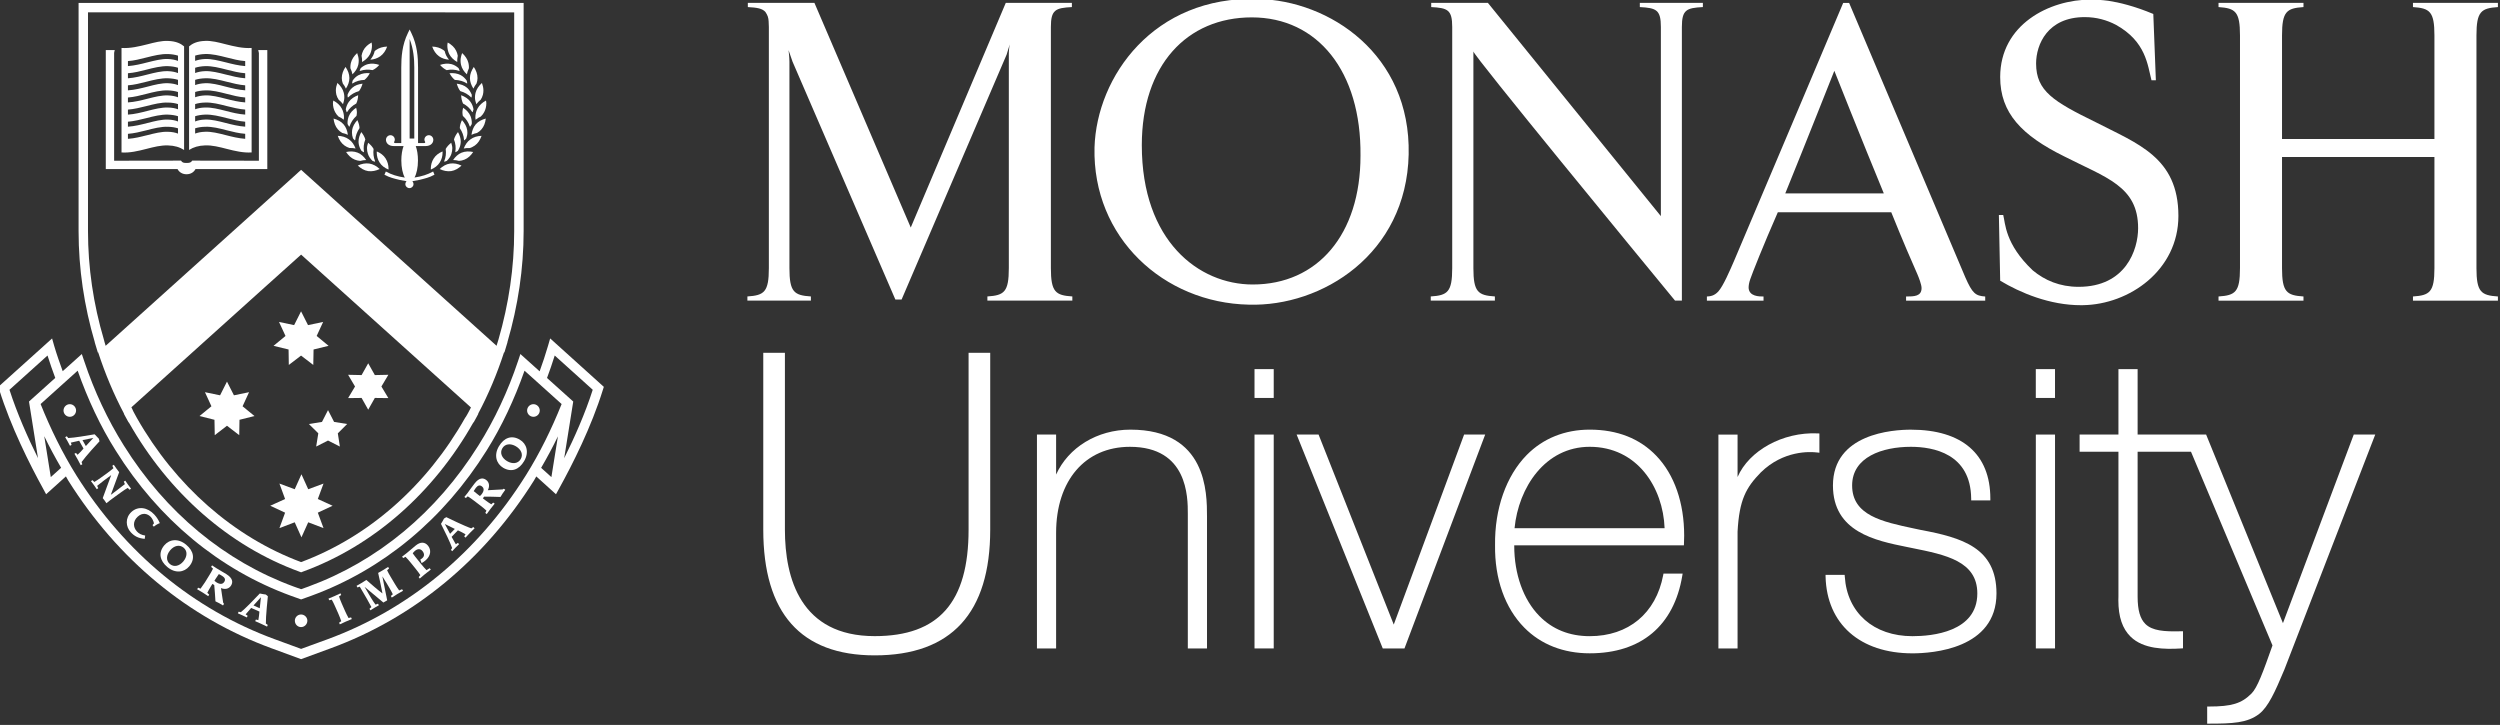 <?xml version="1.0" encoding="UTF-8" standalone="no"?>
<!-- Created with Inkscape (http://www.inkscape.org/) -->

<svg
   version="1.1"
   id="svg1"
   width="227.721"
   height="66.031"
   viewBox="0 0 227.721 66.031"
   sodipodi:docname="3.-CoreElements_Our-Logo.pdf"
   xmlns:inkscape="http://www.inkscape.org/namespaces/inkscape"
   xmlns:sodipodi="http://sodipodi.sourceforge.net/DTD/sodipodi-0.dtd"
   xmlns="http://www.w3.org/2000/svg"
   xmlns:svg="http://www.w3.org/2000/svg">
  <rect x="0" y="0" width="227.721" height="66.031" fill="#333333" stroke="none"/>
  <defs
     id="defs1">
    <clipPath
       clipPathUnits="userSpaceOnUse"
       id="clipPath668">
      <path
         d="m 632.976,173.764 h 97.696 v 28.445 h -97.696 z"
         transform="translate(-670.901,-188.259)"
         id="path668" />
    </clipPath>
    <clipPath
       clipPathUnits="userSpaceOnUse"
       id="clipPath670">
      <path
         d="m 632.976,173.764 h 97.696 v 28.445 h -97.696 z"
         transform="translate(-677.225,-185.257)"
         id="path670" />
    </clipPath>
    <clipPath
       clipPathUnits="userSpaceOnUse"
       id="clipPath672">
      <path
         d="m 632.976,173.764 h 97.696 v 28.445 h -97.696 z"
         transform="translate(-682.076,-185.065)"
         id="path672" />
    </clipPath>
    <clipPath
       clipPathUnits="userSpaceOnUse"
       id="clipPath674">
      <path
         d="m 632.976,173.764 h 97.696 v 28.445 h -97.696 z"
         transform="translate(-682.076,-187.623)"
         id="path674" />
    </clipPath>
    <clipPath
       clipPathUnits="userSpaceOnUse"
       id="clipPath676">
      <path
         d="m 632.976,173.764 h 97.696 v 28.445 h -97.696 z"
         transform="translate(-690.268,-185.065)"
         id="path676" />
    </clipPath>
    <clipPath
       clipPathUnits="userSpaceOnUse"
       id="clipPath678">
      <path
         d="m 632.976,173.764 h 97.696 v 28.445 h -97.696 z"
         transform="translate(-695.177,-184.587)"
         id="path678" />
    </clipPath>
    <clipPath
       clipPathUnits="userSpaceOnUse"
       id="clipPath680">
      <path
         d="m 632.976,173.764 h 97.696 v 28.445 h -97.696 z"
         transform="translate(-700.955,-183.406)"
         id="path680" />
    </clipPath>
    <clipPath
       clipPathUnits="userSpaceOnUse"
       id="clipPath682">
      <path
         d="m 632.976,173.764 h 97.696 v 28.445 h -97.696 z"
         transform="translate(-708.108,-181.339)"
         id="path682" />
    </clipPath>
    <clipPath
       clipPathUnits="userSpaceOnUse"
       id="clipPath684">
      <path
         d="m 632.976,173.764 h 97.696 v 28.445 h -97.696 z"
         transform="translate(-712.612,-185.065)"
         id="path684" />
    </clipPath>
    <clipPath
       clipPathUnits="userSpaceOnUse"
       id="clipPath686">
      <path
         d="m 632.976,173.764 h 97.696 v 28.445 h -97.696 z"
         transform="translate(-716.591,-185.065)"
         id="path686" />
    </clipPath>
    <clipPath
       clipPathUnits="userSpaceOnUse"
       id="clipPath688">
      <path
         d="m 632.976,173.764 h 97.696 v 28.445 h -97.696 z"
         transform="translate(-712.611,-187.623)"
         id="path688" />
    </clipPath>
    <clipPath
       clipPathUnits="userSpaceOnUse"
       id="clipPath690">
      <path
         d="m 632.976,173.764 h 97.696 v 28.445 h -97.696 z"
         transform="translate(-681.97,-201.369)"
         id="path690" />
    </clipPath>
    <clipPath
       clipPathUnits="userSpaceOnUse"
       id="clipPath692">
      <path
         d="m 632.976,173.764 h 97.696 v 28.445 h -97.696 z"
         transform="translate(-730.672,-201.772)"
         id="path692" />
    </clipPath>
    <clipPath
       clipPathUnits="userSpaceOnUse"
       id="clipPath694">
      <path
         d="m 632.976,173.764 h 97.696 v 28.445 h -97.696 z"
         transform="translate(-688.982,-201.937)"
         id="path694" />
    </clipPath>
    <clipPath
       clipPathUnits="userSpaceOnUse"
       id="clipPath696">
      <path
         d="m 632.976,173.764 h 97.696 v 28.445 h -97.696 z"
         transform="translate(-702.82,-194.49)"
         id="path696" />
    </clipPath>
    <clipPath
       clipPathUnits="userSpaceOnUse"
       id="clipPath698">
      <path
         d="m 632.976,173.764 h 97.696 v 28.445 h -97.696 z"
         transform="translate(-662.274,-201.937)"
         id="path698" />
    </clipPath>
    <clipPath
       clipPathUnits="userSpaceOnUse"
       id="clipPath700">
      <path
         d="m 632.976,173.764 h 97.696 v 28.445 h -97.696 z"
         transform="translate(-711.219,-191.079)"
         id="path700" />
    </clipPath>
    <clipPath
       clipPathUnits="userSpaceOnUse"
       id="clipPath702">
      <path
         d="m 632.976,173.764 h 97.696 v 28.445 h -97.696 z"
         transform="translate(-655.096,-184.14)"
         id="path702" />
    </clipPath>
    <clipPath
       clipPathUnits="userSpaceOnUse"
       id="clipPath704">
      <path
         d="m 632.976,173.764 h 97.696 v 28.445 h -97.696 z"
         transform="translate(-636.271,-184.848)"
         id="path704" />
    </clipPath>
    <clipPath
       clipPathUnits="userSpaceOnUse"
       id="clipPath706">
      <path
         d="m 632.976,173.764 h 97.696 v 28.445 h -97.696 z"
         transform="translate(-638.112,-182.908)"
         id="path706" />
    </clipPath>
    <clipPath
       clipPathUnits="userSpaceOnUse"
       id="clipPath708">
      <path
         d="m 632.976,173.764 h 97.696 v 28.445 h -97.696 z"
         transform="translate(-638.184,-182.041)"
         id="path708" />
    </clipPath>
    <clipPath
       clipPathUnits="userSpaceOnUse"
       id="clipPath710">
      <path
         d="m 632.976,173.764 h 97.696 v 28.445 h -97.696 z"
         transform="translate(-640.213,-180.108)"
         id="path710" />
    </clipPath>
    <clipPath
       clipPathUnits="userSpaceOnUse"
       id="clipPath712">
      <path
         d="m 632.976,173.764 h 97.696 v 28.445 h -97.696 z"
         transform="translate(-641.814,-179.312)"
         id="path712" />
    </clipPath>
    <clipPath
       clipPathUnits="userSpaceOnUse"
       id="clipPath714">
      <path
         d="m 632.976,173.764 h 97.696 v 28.445 h -97.696 z"
         transform="translate(-643.198,-178.276)"
         id="path714" />
    </clipPath>
    <clipPath
       clipPathUnits="userSpaceOnUse"
       id="clipPath716">
      <path
         d="m 632.976,173.764 h 97.696 v 28.445 h -97.696 z"
         transform="translate(-646.669,-177.895)"
         id="path716" />
    </clipPath>
    <clipPath
       clipPathUnits="userSpaceOnUse"
       id="clipPath718">
      <path
         d="m 632.976,173.764 h 97.696 v 28.445 h -97.696 z"
         transform="translate(-648.648,-178.973)"
         id="path718" />
    </clipPath>
    <clipPath
       clipPathUnits="userSpaceOnUse"
       id="clipPath720">
      <path
         d="m 632.976,173.764 h 97.696 v 28.445 h -97.696 z"
         transform="translate(-649.716,-179.766)"
         id="path720" />
    </clipPath>
    <clipPath
       clipPathUnits="userSpaceOnUse"
       id="clipPath722">
      <path
         d="m 632.976,173.764 h 97.696 v 28.445 h -97.696 z"
         transform="translate(-650.636,-181.186)"
         id="path722" />
    </clipPath>
    <clipPath
       clipPathUnits="userSpaceOnUse"
       id="clipPath724">
      <path
         d="m 632.976,173.764 h 97.696 v 28.445 h -97.696 z"
         transform="translate(-651.87,-182.731)"
         id="path724" />
    </clipPath>
    <clipPath
       clipPathUnits="userSpaceOnUse"
       id="clipPath726">
      <path
         d="m 632.976,173.764 h 97.696 v 28.445 h -97.696 z"
         transform="translate(-653.397,-184.105)"
         id="path726" />
    </clipPath>
    <clipPath
       clipPathUnits="userSpaceOnUse"
       id="clipPath728">
      <path
         d="m 632.976,173.764 h 97.696 v 28.445 h -97.696 z"
         transform="translate(-644.812,-178.033)"
         id="path728" />
    </clipPath>
    <clipPath
       clipPathUnits="userSpaceOnUse"
       id="clipPath730">
      <path
         d="m 632.976,173.764 h 97.696 v 28.445 h -97.696 z"
         transform="translate(-635.775,-185.759)"
         id="path730" />
    </clipPath>
    <clipPath
       clipPathUnits="userSpaceOnUse"
       id="clipPath732">
      <path
         d="m 632.976,173.764 h 97.696 v 28.445 h -97.696 z"
         transform="translate(-653.895,-185.759)"
         id="path732" />
    </clipPath>
    <clipPath
       clipPathUnits="userSpaceOnUse"
       id="clipPath734">
      <path
         d="m 632.976,173.764 h 97.696 v 28.445 h -97.696 z"
         transform="translate(-653.143,-193.014)"
         id="path734" />
    </clipPath>
    <clipPath
       clipPathUnits="userSpaceOnUse"
       id="clipPath736">
      <path
         d="m 632.976,173.764 h 97.696 v 28.445 h -97.696 z"
         transform="translate(-648.225,-186.49)"
         id="path736" />
    </clipPath>
    <clipPath
       clipPathUnits="userSpaceOnUse"
       id="clipPath738">
      <path
         d="m 632.976,173.764 h 97.696 v 28.445 h -97.696 z"
         transform="translate(-637.181,-200.092)"
         id="path738" />
    </clipPath>
    <clipPath
       clipPathUnits="userSpaceOnUse"
       id="clipPath740">
      <path
         d="m 632.976,173.764 h 97.696 v 28.445 h -97.696 z"
         transform="translate(-640.004,-199.669)"
         id="path740" />
    </clipPath>
    <clipPath
       clipPathUnits="userSpaceOnUse"
       id="clipPath742">
      <path
         d="m 632.976,173.764 h 97.696 v 28.445 h -97.696 z"
         transform="translate(-640.674,-199.875)"
         id="path742" />
    </clipPath>
    <clipPath
       clipPathUnits="userSpaceOnUse"
       id="clipPath744">
      <path
         d="m 632.976,173.764 h 97.696 v 28.445 h -97.696 z"
         transform="translate(-652.055,-198.014)"
         id="path744" />
    </clipPath>
    <clipPath
       clipPathUnits="userSpaceOnUse"
       id="clipPath746">
      <path
         d="m 632.976,173.764 h 97.696 v 28.445 h -97.696 z"
         transform="translate(-650.635,-195.656)"
         id="path746" />
    </clipPath>
    <clipPath
       clipPathUnits="userSpaceOnUse"
       id="clipPath748">
      <path
         d="m 632.976,173.764 h 97.696 v 28.445 h -97.696 z"
         transform="translate(-649.887,-195.422)"
         id="path748" />
    </clipPath>
    <clipPath
       clipPathUnits="userSpaceOnUse"
       id="clipPath750">
      <path
         d="m 632.976,173.764 h 97.696 v 28.445 h -97.696 z"
         transform="translate(-650.466,-196.228)"
         id="path750" />
    </clipPath>
    <clipPath
       clipPathUnits="userSpaceOnUse"
       id="clipPath752">
      <path
         d="m 632.976,173.764 h 97.696 v 28.445 h -97.696 z"
         transform="translate(-650.79,-196.599)"
         id="path752" />
    </clipPath>
    <clipPath
       clipPathUnits="userSpaceOnUse"
       id="clipPath754">
      <path
         d="m 632.976,173.764 h 97.696 v 28.445 h -97.696 z"
         transform="translate(-651.017,-197.042)"
         id="path754" />
    </clipPath>
    <clipPath
       clipPathUnits="userSpaceOnUse"
       id="clipPath756">
      <path
         d="m 632.976,173.764 h 97.696 v 28.445 h -97.696 z"
         transform="translate(-651.135,-197.52)"
         id="path756" />
    </clipPath>
    <clipPath
       clipPathUnits="userSpaceOnUse"
       id="clipPath758">
      <path
         d="m 632.976,173.764 h 97.696 v 28.445 h -97.696 z"
         transform="translate(-651.143,-198.002)"
         id="path758" />
    </clipPath>
    <clipPath
       clipPathUnits="userSpaceOnUse"
       id="clipPath760">
      <path
         d="m 632.976,173.764 h 97.696 v 28.445 h -97.696 z"
         transform="translate(-651.479,-198.244)"
         id="path760" />
    </clipPath>
    <clipPath
       clipPathUnits="userSpaceOnUse"
       id="clipPath762">
      <path
         d="m 632.976,173.764 h 97.696 v 28.445 h -97.696 z"
         transform="translate(-651.293,-198.788)"
         id="path762" />
    </clipPath>
    <clipPath
       clipPathUnits="userSpaceOnUse"
       id="clipPath764">
      <path
         d="m 632.976,173.764 h 97.696 v 28.445 h -97.696 z"
         transform="translate(-650.985,-195.761)"
         id="path764" />
    </clipPath>
    <clipPath
       clipPathUnits="userSpaceOnUse"
       id="clipPath766">
      <path
         d="m 632.976,173.764 h 97.696 v 28.445 h -97.696 z"
         transform="translate(-651.411,-196.264)"
         id="path766" />
    </clipPath>
    <clipPath
       clipPathUnits="userSpaceOnUse"
       id="clipPath768">
      <path
         d="m 632.976,173.764 h 97.696 v 28.445 h -97.696 z"
         transform="translate(-651.862,-196.992)"
         id="path768" />
    </clipPath>
    <clipPath
       clipPathUnits="userSpaceOnUse"
       id="clipPath770">
      <path
         d="m 632.976,173.764 h 97.696 v 28.445 h -97.696 z"
         transform="translate(-651.94,-198.517)"
         id="path770" />
    </clipPath>
    <clipPath
       clipPathUnits="userSpaceOnUse"
       id="clipPath772">
      <path
         d="m 632.976,173.764 h 97.696 v 28.445 h -97.696 z"
         transform="translate(-651.413,-199.002)"
         id="path772" />
    </clipPath>
    <clipPath
       clipPathUnits="userSpaceOnUse"
       id="clipPath774">
      <path
         d="m 632.976,173.764 h 97.696 v 28.445 h -97.696 z"
         transform="translate(-651.109,-199.975)"
         id="path774" />
    </clipPath>
    <clipPath
       clipPathUnits="userSpaceOnUse"
       id="clipPath776">
      <path
         d="m 632.976,173.764 h 97.696 v 28.445 h -97.696 z"
         transform="translate(-651.012,-199.286)"
         id="path776" />
    </clipPath>
    <clipPath
       clipPathUnits="userSpaceOnUse"
       id="clipPath778">
      <path
         d="m 632.976,173.764 h 97.696 v 28.445 h -97.696 z"
         transform="translate(-650.545,-200.388)"
         id="path778" />
    </clipPath>
    <clipPath
       clipPathUnits="userSpaceOnUse"
       id="clipPath780">
      <path
         d="m 632.976,173.764 h 97.696 v 28.445 h -97.696 z"
         transform="translate(-650.378,-200.092)"
         id="path780" />
    </clipPath>
    <clipPath
       clipPathUnits="userSpaceOnUse"
       id="clipPath782">
      <path
         d="m 632.976,173.764 h 97.696 v 28.445 h -97.696 z"
         transform="translate(-647.707,-195.749)"
         id="path782" />
    </clipPath>
    <clipPath
       clipPathUnits="userSpaceOnUse"
       id="clipPath784">
      <path
         d="m 632.976,173.764 h 97.696 v 28.445 h -97.696 z"
         transform="translate(-647.291,-198.926)"
         id="path784" />
    </clipPath>
    <clipPath
       clipPathUnits="userSpaceOnUse"
       id="clipPath786">
      <path
         d="m 632.976,173.764 h 97.696 v 28.445 h -97.696 z"
         transform="translate(-647.273,-196.115)"
         id="path786" />
    </clipPath>
    <clipPath
       clipPathUnits="userSpaceOnUse"
       id="clipPath788">
      <path
         d="m 632.976,173.764 h 97.696 v 28.445 h -97.696 z"
         transform="translate(-646.809,-196.961)"
         id="path788" />
    </clipPath>
    <clipPath
       clipPathUnits="userSpaceOnUse"
       id="clipPath790">
      <path
         d="m 632.976,173.764 h 97.696 v 28.445 h -97.696 z"
         transform="translate(-646.708,-197.109)"
         id="path790" />
    </clipPath>
    <clipPath
       clipPathUnits="userSpaceOnUse"
       id="clipPath792">
      <path
         d="m 632.976,173.764 h 97.696 v 28.445 h -97.696 z"
         transform="translate(-646.812,-198.617)"
         id="path792" />
    </clipPath>
    <clipPath
       clipPathUnits="userSpaceOnUse"
       id="clipPath794">
      <path
         d="m 632.976,173.764 h 97.696 v 28.445 h -97.696 z"
         transform="translate(-646.68,-198.068)"
         id="path794" />
    </clipPath>
    <clipPath
       clipPathUnits="userSpaceOnUse"
       id="clipPath796">
      <path
         d="m 632.976,173.764 h 97.696 v 28.445 h -97.696 z"
         transform="translate(-646.643,-196.779)"
         id="path796" />
    </clipPath>
    <clipPath
       clipPathUnits="userSpaceOnUse"
       id="clipPath798">
      <path
         d="m 632.976,173.764 h 97.696 v 28.445 h -97.696 z"
         transform="translate(-646.686,-196.6)"
         id="path798" />
    </clipPath>
    <clipPath
       clipPathUnits="userSpaceOnUse"
       id="clipPath800">
      <path
         d="m 632.976,173.764 h 97.696 v 28.445 h -97.696 z"
         transform="translate(-647.029,-196.081)"
         id="path800" />
    </clipPath>
    <clipPath
       clipPathUnits="userSpaceOnUse"
       id="clipPath802">
      <path
         d="m 632.976,173.764 h 97.696 v 28.445 h -97.696 z"
         transform="translate(-647.48,-195.656)"
         id="path802" />
    </clipPath>
    <clipPath
       clipPathUnits="userSpaceOnUse"
       id="clipPath804">
      <path
         d="m 632.976,173.764 h 97.696 v 28.445 h -97.696 z"
         transform="translate(-647.878,-195.703)"
         id="path804" />
    </clipPath>
    <clipPath
       clipPathUnits="userSpaceOnUse"
       id="clipPath806">
      <path
         d="m 632.976,173.764 h 97.696 v 28.445 h -97.696 z"
         transform="translate(-647.628,-199.876)"
         id="path806" />
    </clipPath>
    <clipPath
       clipPathUnits="userSpaceOnUse"
       id="clipPath808">
      <path
         d="m 632.976,173.764 h 97.696 v 28.445 h -97.696 z"
         transform="translate(-647.24,-200.067)"
         id="path808" />
    </clipPath>
    <clipPath
       clipPathUnits="userSpaceOnUse"
       id="clipPath810">
      <path
         d="m 632.976,173.764 h 97.696 v 28.445 h -97.696 z"
         transform="translate(-647.145,-199.386)"
         id="path810" />
    </clipPath>
    <clipPath
       clipPathUnits="userSpaceOnUse"
       id="clipPath812">
      <path
         d="m 632.976,173.764 h 97.696 v 28.445 h -97.696 z"
         transform="translate(-646.759,-199.586)"
         id="path812" />
    </clipPath>
    <clipPath
       clipPathUnits="userSpaceOnUse"
       id="clipPath814">
      <path
         d="m 632.976,173.764 h 97.696 v 28.445 h -97.696 z"
         transform="translate(-646.405,-198.998)"
         id="path814" />
    </clipPath>
    <clipPath
       clipPathUnits="userSpaceOnUse"
       id="clipPath816">
      <path
         d="m 632.976,173.764 h 97.696 v 28.445 h -97.696 z"
         transform="translate(-646.233,-198.807)"
         id="path816" />
    </clipPath>
    <clipPath
       clipPathUnits="userSpaceOnUse"
       id="clipPath818">
      <path
         d="m 632.976,173.764 h 97.696 v 28.445 h -97.696 z"
         transform="translate(-646.073,-198.119)"
         id="path818" />
    </clipPath>
    <clipPath
       clipPathUnits="userSpaceOnUse"
       id="clipPath820">
      <path
         d="m 632.976,173.764 h 97.696 v 28.445 h -97.696 z"
         transform="translate(-649.238,-196.634)"
         id="path820" />
    </clipPath>
  </defs>
  <sodipodi:namedview
     id="namedview1"
     pagecolor="#ffffff"
     bordercolor="#000000"
     borderopacity="0.25"
     inkscape:showpageshadow="2"
     inkscape:pageopacity="0.0"
     inkscape:pagecheckerboard="0"
     inkscape:deskcolor="#d1d1d1"
     showgrid="false">
    <inkscape:page
       x="0"
       y="0"
       inkscape:label="4"
       id="page1"
       width="227.721"
       height="66.031"
       margin="0"
       bleed="0" />
  </sodipodi:namedview>
  <g
     id="group-MC5"
     transform="matrix(1.748,0,0,1.748,-1475.421,-916.482)">
    <path
       id="path667"
       d="m 0,0 v -6.911 c 0,-2.841 -1.166,-4.164 -3.67,-4.164 -2.901,0 -3.51,2.264 -3.51,4.164 V 0 h -0.846 v -6.911 c 0,-3.261 1.466,-4.916 4.356,-4.916 2.997,0 4.516,1.655 4.516,4.916 V 0 h -0.07 z"
       style="fill:#ffffff;fill-opacity:1;fill-rule:nonzero;stroke:none"
       transform="matrix(1.333,0,0,-1.333,894.535,542.689)"
       clip-path="url(#clipPath668)" />
    <path
       id="path669"
       d="m 0,0 c -1.298,0 -2.424,-0.698 -2.903,-1.755 v 1.563 h -0.749 v -8.361 h 0.749 v 4.517 c 0,2.045 1.133,3.365 2.886,3.365 2.263,0 2.263,-1.968 2.263,-2.615 v -5.267 h 0.75 v 5.156 C 2.996,-2.469 2.996,0 0,0"
       style="fill:#ffffff;fill-opacity:1;fill-rule:nonzero;stroke:none"
       transform="matrix(1.333,0,0,-1.333,902.966,546.692)"
       clip-path="url(#clipPath670)" />
    <path
       id="path671"
       d="M 0,0 V -8.361 H 0.751 V 0 H 0.679 Z"
       style="fill:#ffffff;fill-opacity:1;fill-rule:nonzero;stroke:none"
       transform="matrix(1.333,0,0,-1.333,909.435,546.948)"
       clip-path="url(#clipPath672)" />
    <path
       id="path673"
       d="M 0,0 V -1.127 H 0.751 V 0 H 0.679 Z"
       style="fill:#ffffff;fill-opacity:1;fill-rule:nonzero;stroke:none"
       transform="matrix(1.333,0,0,-1.333,909.435,543.538)"
       clip-path="url(#clipPath674)" />
    <path
       id="path675"
       d="M 0,0 C 0,0 -2.655,-7.172 -2.75,-7.428 -2.85,-7.174 -5.689,0 -5.689,0 h -0.858 l 3.367,-8.361 h 0.849 L 0.824,0 H 0.721 Z"
       style="fill:#ffffff;fill-opacity:1;fill-rule:nonzero;stroke:none"
       transform="matrix(1.333,0,0,-1.333,920.357,546.948)"
       clip-path="url(#clipPath676)" />
    <path
       id="path677"
       d="M 0,0 C 1.859,0 2.869,-1.589 2.928,-3.183 H -2.938 C -2.784,-1.589 -1.741,0 0,0 m 0,0.671 c -0.972,0 -1.822,-0.343 -2.46,-0.989 -0.807,-0.821 -1.259,-2.106 -1.24,-3.528 -0.018,-1.312 0.387,-2.458 1.143,-3.223 0.647,-0.657 1.531,-1.004 2.557,-1.004 2.008,0 3.294,1.077 3.619,3.033 l 0.014,0.083 H 2.884 L 2.873,-5.016 C 2.589,-6.511 1.515,-7.403 0,-7.403 c -0.79,0 -1.454,0.266 -1.968,0.789 -0.626,0.637 -0.982,1.634 -0.982,2.744 0,0.005 0,0.01 0,0.017 h 6.632 l 0.003,0.068 c 0.005,0.106 0.008,0.21 0.008,0.313 0,1.28 -0.38,2.379 -1.085,3.116 C 1.959,0.324 1.081,0.671 0,0.671"
       style="fill:#ffffff;fill-opacity:1;fill-rule:nonzero;stroke:none"
       transform="matrix(1.333,0,0,-1.333,926.902,547.586)"
       clip-path="url(#clipPath678)" />
    <path
       id="path679"
       d="m 0,0 v 1.659 h -0.749 v -8.36 H 0 v 4.565 c 0.066,1.251 0.334,1.726 0.908,2.316 0.885,0.866 1.916,0.815 2.21,0.779 L 3.199,0.949 V 1.703 L 3.131,1.706 C 1.76,1.767 0.445,1.028 0,0"
       style="fill:#ffffff;fill-opacity:1;fill-rule:nonzero;stroke:none"
       transform="matrix(1.333,0,0,-1.333,934.607,549.161)"
       clip-path="url(#clipPath680)" />
    <path
       id="path681"
       d="m 0,0 c 0.002,-0.001 -0.254,0.054 -0.254,0.054 -1.245,0.264 -2.422,0.513 -2.422,1.683 0,1.114 1.185,1.511 2.295,1.511 0.873,0 2.34,-0.262 2.359,-2.024 l 0.001,-0.07 h 0.748 v 0.07 c 0,1.737 -1.103,2.694 -3.108,2.694 -0.714,0 -3.045,-0.158 -3.045,-2.181 0,-1.821 1.668,-2.158 2.887,-2.404 l 0.216,-0.044 c 1.306,-0.263 2.541,-0.512 2.541,-1.773 0,-1.509 -1.773,-1.671 -2.535,-1.671 -1.519,0 -2.557,0.915 -2.646,2.331 l -0.005,0.067 h -0.747 l 10e-4,-0.073 c 0.047,-1.848 1.349,-2.996 3.397,-2.996 0.771,0 3.284,0.17 3.284,2.342 C 2.967,-0.697 1.623,-0.303 0,0"
       style="fill:#ffffff;fill-opacity:1;fill-rule:nonzero;stroke:none"
       transform="matrix(1.333,0,0,-1.333,944.144,551.916)"
       clip-path="url(#clipPath682)" />
    <path
       id="path683"
       d="M 0,0 V -8.361 H 0.75 V 0 H 0.679 Z"
       style="fill:#ffffff;fill-opacity:1;fill-rule:nonzero;stroke:none"
       transform="matrix(1.333,0,0,-1.333,950.15,546.948)"
       clip-path="url(#clipPath684)" />
    <path
       id="path685"
       d="M 0,0 V 2.557 H -0.07 -0.75 V 0 h -1.518 v -0.671 h 1.518 v -5.667 c -0.002,-0.048 -0.003,-0.096 -0.003,-0.143 0,-0.643 0.158,-1.11 0.483,-1.425 0.497,-0.483 1.318,-0.496 1.978,-0.455 l 0.066,0.005 v 0.667 L 1.701,-7.69 C 1.022,-7.709 0.576,-7.668 0.307,-7.408 0.098,-7.204 0,-6.864 0,-6.338 v 5.667 H 2.086 C 2.908,-2.623 5.255,-8.201 5.272,-8.243 4.903,-9.289 4.68,-9.897 4.451,-10.124 4.063,-10.514 3.675,-10.632 2.791,-10.632 H 2.719 v -0.669 h 0.072 c 0.915,0 1.503,0.025 1.962,0.381 0.354,0.275 0.619,0.861 0.981,1.725 C 5.735,-9.194 9.289,0 9.289,0 H 9.186 8.449 C 8.449,0 5.803,-7.048 5.681,-7.373 5.551,-7.052 2.678,0 2.678,0 Z"
       style="fill:#ffffff;fill-opacity:1;fill-rule:nonzero;stroke:none"
       transform="matrix(1.333,0,0,-1.333,955.454,546.948)"
       clip-path="url(#clipPath686)" />
    <path
       id="path687"
       d="M 0,0 V -1.127 H 0.751 V 0 H 0.68 Z"
       style="fill:#ffffff;fill-opacity:1;fill-rule:nonzero;stroke:none"
       transform="matrix(1.333,0,0,-1.333,950.148,543.538)"
       clip-path="url(#clipPath688)" />
    <path
       id="path689"
       d="m 0,0 c -2.533,0 -4.3,-1.866 -4.3,-4.998 0,-3.749 2.229,-5.444 4.335,-5.444 2.533,0 4.214,1.95 4.214,5.033 C 4.283,-2.105 2.568,0 0,0 m -0.119,-11.23 c -3.322,0.069 -6.115,2.62 -6.03,6.146 C -6.063,-2.31 -3.834,0.84 0.223,0.72 3.047,0.667 6.218,-1.455 6.132,-5.357 6.047,-9.26 2.739,-11.316 -0.119,-11.23"
       style="fill:#ffffff;fill-opacity:1;fill-rule:nonzero;stroke:none"
       transform="matrix(1.333,0,0,-1.333,909.294,525.209)"
       clip-path="url(#clipPath690)" />
    <path
       id="path691"
       d="M 0,0 V 0.165 H -3.321 V 0 c 0.657,-0.044 0.839,-0.173 0.839,-1.106 V -5.158 H -8.44 v 4.052 c 0,0.933 0.181,1.062 0.839,1.106 v 0.165 h -3.321 V 0 c 0.657,-0.044 0.839,-0.173 0.839,-1.106 v -9.099 c 0,-0.935 -0.182,-1.065 -0.839,-1.108 v -0.163 h 3.321 v 0.163 c -0.658,0.043 -0.839,0.173 -0.839,1.108 v 4.345 h 5.958 v -4.345 c 0,-0.935 -0.182,-1.065 -0.839,-1.108 v -0.163 H 0 v 0.163 c -0.657,0.043 -0.839,0.173 -0.839,1.108 v 9.099 c 0,0.933 0.182,1.062 0.839,1.106"
       style="fill:#ffffff;fill-opacity:1;fill-rule:nonzero;stroke:none"
       transform="matrix(1.333,0,0,-1.333,974.229,524.672)"
       clip-path="url(#clipPath692)" />
    <path
       id="path693"
       d="m 0,0 v -0.165 c 0.639,-0.034 0.821,-0.104 0.821,-0.777 v -9.427 c 0,-0.935 -0.181,-1.066 -0.839,-1.108 v -0.163 h 2.507 v 0.163 c -0.657,0.042 -0.84,0.173 -0.84,1.108 V -1.9 c 0,-0.153 6.483,-8.041 7.882,-9.74 h 0.268 v 10.698 c 0,0.673 0.181,0.743 0.821,0.777 V 0 H 8.155 v -0.165 c 0.64,-0.034 0.823,-0.104 0.823,-0.777 V -8.338 L 2.215,0 Z"
       style="fill:#ffffff;fill-opacity:1;fill-rule:nonzero;stroke:none"
       transform="matrix(1.333,0,0,-1.333,918.643,524.452)"
       clip-path="url(#clipPath694)" />
    <path
       id="path695"
       d="m 0,0 c 0.753,1.849 1.918,4.793 1.918,4.793 0,0 1.043,-2.636 1.934,-4.793 z M 2.496,7.446 H 2.264 C 1.674,6.048 -1.049,-0.399 -1.997,-2.627 -2.162,-3.008 -2.426,-3.626 -2.623,-3.84 -2.779,-4.005 -2.926,-4.023 -3.064,-4.031 v -0.163 h 2.214 v 0.163 c -0.176,0 -0.556,0.003 -0.583,0.33 -0.002,0.103 0.019,0.216 0.063,0.344 0.069,0.207 0.514,1.336 1.079,2.62 h 4.434 c 0.436,-1.083 0.835,-2.009 1.02,-2.42 0.052,-0.121 0.165,-0.406 0.165,-0.544 0,-0.322 -0.286,-0.33 -0.606,-0.33 v -0.163 h 3.094 v 0.163 c -0.38,0.026 -0.501,0.121 -0.778,0.75 z"
       style="fill:#ffffff;fill-opacity:1;fill-rule:nonzero;stroke:none"
       transform="matrix(1.333,0,0,-1.333,937.093,534.381)"
       clip-path="url(#clipPath696)" />
    <path
       id="path697"
       d="M 0,0 V -0.165 C 0.358,-0.184 0.569,-0.218 0.689,-0.359 0.725,-0.414 0.759,-0.471 0.78,-0.532 V -0.533 C 0.801,-0.592 0.809,-0.657 0.813,-0.72 0.819,-0.786 0.822,-0.859 0.822,-0.942 v -9.427 c 0,-0.935 -0.182,-1.066 -0.839,-1.108 v -0.163 h 2.482 v 0.163 c -0.657,0.042 -0.839,0.173 -0.839,1.108 v 8.074 c 0,0.155 -0.034,0.446 -0.034,0.446 l 0.154,-0.446 4.021,-9.302 h 0.244 l 4.107,9.577 0.119,0.394 c 0,0 -0.034,-0.189 -0.034,-0.36 v -8.383 c 0,-0.935 -0.181,-1.066 -0.838,-1.108 v -0.163 h 3.321 v 0.163 c -0.657,0.042 -0.839,0.173 -0.839,1.108 v 9.427 c 0,0.673 0.182,0.743 0.821,0.777 V 0 H 10.084 L 6.369,-8.783 2.603,0 Z"
       style="fill:#ffffff;fill-opacity:1;fill-rule:nonzero;stroke:none"
       transform="matrix(1.333,0,0,-1.333,883.032,524.452)"
       clip-path="url(#clipPath698)" />
    <path
       id="path699"
       d="m 0,0 c 0.781,-0.47 1.939,-0.962 3.166,-0.958 0.023,0 0.047,0.001 0.07,0.001 1.816,0.026 3.731,1.371 3.731,3.489 0,2.295 -1.609,2.825 -3.235,3.665 -1.643,0.804 -2.328,1.215 -2.328,2.294 0,0.736 0.445,1.813 1.9,1.813 0.463,0 0.869,-0.117 1.222,-0.302 1.178,-0.654 1.236,-1.58 1.389,-2.167 h 0.171 l -0.1,2.592 C 5.237,10.739 4.642,10.88 4.225,10.942 3.974,10.975 3.739,10.989 3.543,10.989 1.917,10.989 0,10.013 0,7.96 0,6.556 0.839,5.682 2.5,4.861 4.142,4.023 5.392,3.696 5.392,2.053 5.392,1.214 4.913,-0.24 3.065,-0.24 2.327,-0.24 1.739,0.016 1.274,0.403 0.178,1.439 0.203,2.26 0.119,2.567 h -0.17 L 0,0"
       style="fill:#ffffff;fill-opacity:1;fill-rule:nonzero;stroke:none"
       transform="matrix(1.333,0,0,-1.333,948.292,538.93)"
       clip-path="url(#clipPath700)" />
    <path
       id="path701"
       d="M 0,0 0.354,2.216 -0.671,3.137 C -0.565,3.422 -0.464,3.711 -0.37,4.015 -0.065,3.739 0.97,2.809 1.116,2.676 0.813,1.73 0.396,0.796 0,0 m -1.499,-0.671 c -1.899,-3.029 -4.582,-5.243 -7.754,-6.407 0,0 -0.917,-0.333 -1.031,-0.376 -0.114,0.043 -1.029,0.377 -1.029,0.377 -3.172,1.162 -5.855,3.377 -7.758,6.408 -0.543,0.871 -1.007,1.814 -1.397,2.787 0.165,0.149 1.157,1.042 1.449,1.304 0.396,-1.119 0.887,-2.174 1.489,-3.126 1.679,-2.686 4.044,-4.647 6.84,-5.671 10e-4,0 0.406,-0.145 0.406,-0.145 l 0.405,0.145 c 2.795,1.023 5.161,2.985 6.843,5.671 0.601,0.956 1.092,2.011 1.486,3.126 C -1.257,3.16 -0.265,2.267 -0.1,2.118 -0.496,1.131 -0.96,0.189 -1.499,-0.671 M -0.5,-0.738 c -0.101,0.09 -0.242,0.218 -0.401,0.362 0.001,0.002 0.003,0.005 0.004,0.007 0.23,0.397 0.449,0.802 0.652,1.224 z m -19.57,0 -0.255,1.599 c 0.204,-0.424 0.426,-0.833 0.659,-1.235 -0.157,-0.14 -0.304,-0.275 -0.404,-0.364 m -1.615,3.414 c 0.147,0.133 1.182,1.064 1.487,1.339 0.094,-0.304 0.199,-0.592 0.303,-0.876 l -1.027,-0.923 0.352,-2.212 c -0.398,0.801 -0.813,1.736 -1.115,2.672 M -0.548,4.683 -0.632,4.393 C -0.731,4.051 -0.843,3.719 -0.96,3.397 L -1.712,4.073 -1.803,3.801 C -2.2,2.615 -2.722,1.502 -3.356,0.495 c -1.636,-2.614 -3.937,-4.523 -6.651,-5.516 0,0 -0.193,-0.07 -0.277,-0.099 -0.084,0.029 -0.279,0.099 -0.279,0.099 -2.713,0.994 -5.014,2.902 -6.651,5.517 -0.629,1.001 -1.153,2.115 -1.551,3.305 l -0.092,0.272 -0.213,-0.192 -0.534,-0.479 c -0.116,0.321 -0.232,0.647 -0.333,0.991 l -0.082,0.289 -0.224,-0.202 -1.877,-1.69 0.037,-0.115 c 0.446,-1.432 1.18,-2.899 1.718,-3.874 l 0.113,-0.21 0.774,0.698 c 0.031,-0.05 0.056,-0.106 0.088,-0.157 1.948,-3.103 4.696,-5.371 7.948,-6.562 l 1.158,-0.425 1.159,0.425 c 3.252,1.192 6,3.459 7.946,6.561 0.031,0.05 0.058,0.108 0.089,0.157 l 0.77,-0.697 0.115,0.21 c 0.536,0.966 1.269,2.424 1.719,3.875 L 1.55,2.79 Z"
       style="fill:#ffffff;fill-opacity:1;fill-rule:nonzero;stroke:none"
       transform="matrix(1.333,0,0,-1.333,873.462,548.181)"
       clip-path="url(#clipPath702)" />
    <path
       id="path703"
       d="M 0,0 0.42,0.083 0.421,0.081 0.131,-0.233 Z m 0.361,-0.38 0.304,0.333 -0.025,0.1 C 0.585,0.109 0.53,0.165 0.475,0.227 0.157,0.171 -0.33,0.09 -0.555,0.081 L -0.614,0.15 -0.677,0.115 c 0.031,-0.052 0.062,-0.102 0.09,-0.153 0.035,-0.06 0.065,-0.124 0.098,-0.184 l 0.062,0.034 -0.028,0.089 0.325,0.074 0.17,-0.306 c -0.06,-0.077 -0.165,-0.182 -0.231,-0.242 l -0.063,0.071 -0.061,-0.031 c 0.042,-0.079 0.088,-0.152 0.13,-0.229 0.039,-0.071 0.078,-0.146 0.116,-0.219 l 0.062,0.035 -0.028,0.088 c 0.059,0.085 0.25,0.315 0.396,0.478"
       style="fill:#ffffff;fill-opacity:1;fill-rule:nonzero;stroke:none"
       transform="matrix(1.333,0,0,-1.333,848.361,547.237)"
       clip-path="url(#clipPath704)" />
    <path
       id="path705"
       d="m 0,0 0.057,0.044 c -0.038,0.05 -0.079,0.099 -0.116,0.152 -0.039,0.051 -0.074,0.106 -0.11,0.161 L -0.227,0.316 -0.184,0.221 C -0.332,0.099 -0.732,-0.196 -0.732,-0.196 l -0.001,0.003 c 0.1,0.278 0.22,0.595 0.325,0.881 -0.037,0.048 -0.074,0.094 -0.108,0.143 -0.035,0.048 -0.067,0.097 -0.102,0.146 L -0.676,0.937 -0.631,0.844 C -0.702,0.784 -0.775,0.724 -0.869,0.656 L -1.124,0.472 C -1.219,0.405 -1.297,0.353 -1.379,0.305 L -1.453,0.377 -1.51,0.336 C -1.471,0.282 -1.43,0.232 -1.392,0.179 -1.355,0.127 -1.32,0.075 -1.283,0.021 l 0.057,0.042 -0.043,0.09 C -1.121,0.277 -0.9,0.441 -0.723,0.57 L -0.72,0.569 c -0.112,-0.29 -0.215,-0.589 -0.33,-0.895 0.026,-0.034 0.053,-0.067 0.078,-0.102 0.025,-0.033 0.048,-0.071 0.065,-0.098 0.083,0.07 0.192,0.152 0.324,0.247 l 0.255,0.184 c 0.094,0.068 0.171,0.12 0.254,0.167 z"
       style="fill:#ffffff;fill-opacity:1;fill-rule:nonzero;stroke:none"
       transform="matrix(1.333,0,0,-1.333,850.816,549.825)"
       clip-path="url(#clipPath706)" />
    <path
       id="path707"
       d="m 0,0 c -0.252,-0.233 -0.226,-0.577 -0.027,-0.793 0.136,-0.149 0.292,-0.239 0.546,-0.259 l 0.018,0.129 c -0.146,0.021 -0.251,0.079 -0.32,0.156 -0.157,0.166 -0.166,0.405 0.026,0.58 0.192,0.179 0.394,0.119 0.515,-0.011 0.057,-0.063 0.106,-0.164 0.123,-0.249 L 0.824,-0.515 0.875,-0.577 C 0.936,-0.522 1.031,-0.465 1.11,-0.438 1.054,-0.307 0.988,-0.206 0.893,-0.102 0.63,0.183 0.259,0.239 0,0"
       style="fill:#ffffff;fill-opacity:1;fill-rule:nonzero;stroke:none"
       transform="matrix(1.333,0,0,-1.333,850.912,550.98)"
       clip-path="url(#clipPath708)" />
    <path
       id="path709"
       d="m 0,0 c -0.153,-0.183 -0.366,-0.237 -0.526,-0.104 -0.159,0.135 -0.144,0.352 0.01,0.537 0.153,0.183 0.365,0.236 0.525,0.103 C 0.17,0.403 0.153,0.185 0,0 m 0.108,0.653 c -0.307,0.257 -0.653,0.216 -0.856,-0.028 -0.234,-0.282 -0.18,-0.594 0.124,-0.847 0.307,-0.257 0.653,-0.214 0.855,0.03 0.235,0.28 0.18,0.595 -0.123,0.845"
       style="fill:#ffffff;fill-opacity:1;fill-rule:nonzero;stroke:none"
       transform="matrix(1.333,0,0,-1.333,853.617,553.557)"
       clip-path="url(#clipPath710)" />
    <path
       id="path711"
       d="m 0,0 c -0.068,-0.108 -0.175,-0.105 -0.31,-0.021 -0.029,0.018 -0.058,0.039 -0.077,0.058 l 0.046,0.077 C -0.292,0.192 -0.246,0.26 -0.215,0.3 -0.173,0.282 -0.143,0.266 -0.084,0.228 0.028,0.158 0.051,0.082 0,0 m 0.08,0.298 c -0.066,0.041 -0.134,0.079 -0.2,0.119 -0.066,0.039 -0.133,0.077 -0.195,0.117 -0.056,0.035 -0.11,0.072 -0.164,0.107 L -0.517,0.581 -0.442,0.513 C -0.484,0.426 -0.529,0.347 -0.591,0.248 L -0.757,-0.021 C -0.82,-0.116 -0.872,-0.193 -0.93,-0.27 l -0.095,0.039 -0.038,-0.061 c 0.075,-0.044 0.148,-0.087 0.221,-0.132 0.069,-0.043 0.141,-0.091 0.213,-0.139 l 0.037,0.06 -0.074,0.07 c 0.041,0.083 0.086,0.164 0.147,0.264 l 0.054,0.086 0.071,-0.046 c 0.018,-0.165 0.034,-0.439 0.047,-0.636 0.099,-0.047 0.201,-0.098 0.296,-0.161 l 0.039,0.062 -0.032,0.042 C -0.061,-0.746 -0.113,-0.354 -0.13,-0.246 0.02,-0.31 0.177,-0.284 0.262,-0.15 0.34,-0.025 0.343,0.132 0.08,0.298"
       style="fill:#ffffff;fill-opacity:1;fill-rule:nonzero;stroke:none"
       transform="matrix(1.333,0,0,-1.333,855.752,554.619)"
       clip-path="url(#clipPath712)" />
    <path
       id="path713"
       d="M 0,0 -0.244,0.11 0.043,0.427 H 0.046 Z M 0.317,0.469 0.237,0.536 C 0.161,0.548 0.085,0.557 0.002,0.577 -0.22,0.34 -0.563,-0.013 -0.738,-0.154 l -0.088,0.019 -0.029,-0.064 c 0.054,-0.025 0.109,-0.047 0.162,-0.071 0.063,-0.027 0.127,-0.06 0.19,-0.09 l 0.029,0.065 -0.077,0.056 0.216,0.251 0.322,-0.143 c -0.004,-0.096 -0.026,-0.243 -0.042,-0.334 l -0.095,0.023 -0.028,-0.063 c 0.079,-0.037 0.161,-0.07 0.239,-0.106 0.075,-0.034 0.15,-0.071 0.224,-0.107 l 0.029,0.065 -0.075,0.054 c -0.004,0.103 0.014,0.403 0.035,0.619 z"
       style="fill:#ffffff;fill-opacity:1;fill-rule:nonzero;stroke:none"
       transform="matrix(1.333,0,0,-1.333,857.598,555.999)"
       clip-path="url(#clipPath714)" />
    <path
       id="path715"
       d="M 0,0 C -0.046,0.083 -0.089,0.166 -0.136,0.273 L -0.263,0.56 c -0.046,0.107 -0.079,0.192 -0.109,0.283 l 0.084,0.058 -0.028,0.064 C -0.394,0.93 -0.471,0.892 -0.547,0.858 -0.626,0.824 -0.704,0.793 -0.784,0.758 l 0.029,-0.064 0.099,0.023 C -0.61,0.635 -0.567,0.553 -0.521,0.444 l 0.127,-0.286 c 0.046,-0.106 0.079,-0.192 0.109,-0.282 l -0.084,-0.059 0.028,-0.065 c 0.079,0.037 0.155,0.074 0.234,0.108 0.076,0.035 0.155,0.067 0.235,0.099 L 0.099,0.024 Z"
       style="fill:#ffffff;fill-opacity:1;fill-rule:nonzero;stroke:none"
       transform="matrix(1.333,0,0,-1.333,862.225,556.508)"
       clip-path="url(#clipPath716)" />
    <path
       id="path717"
       d="m 0,0 c -0.056,0.075 -0.108,0.154 -0.167,0.253 l -0.162,0.271 c -0.06,0.098 -0.103,0.18 -0.143,0.266 l 0.077,0.068 -0.037,0.061 C -0.496,0.879 -0.558,0.838 -0.624,0.798 -0.688,0.76 -0.756,0.722 -0.822,0.685 -0.784,0.544 -0.675,-0.002 -0.653,-0.117 -0.774,-0.033 -1.172,0.31 -1.283,0.41 -1.345,0.37 -1.409,0.329 -1.472,0.291 -1.535,0.253 -1.602,0.217 -1.666,0.18 l 0.036,-0.063 0.088,0.032 0.077,-0.13 c 0.076,-0.126 0.322,-0.548 0.38,-0.669 l -0.076,-0.068 0.037,-0.059 c 0.054,0.033 0.107,0.067 0.163,0.101 0.055,0.034 0.112,0.065 0.169,0.097 l -0.036,0.061 -0.095,-0.037 c -0.057,0.077 -0.109,0.153 -0.169,0.253 l -0.094,0.158 c -0.08,0.132 -0.134,0.227 -0.161,0.277 l 0.003,0.002 c 0.406,-0.337 0.621,-0.515 0.727,-0.608 l 0.149,0.086 -0.188,0.933 0.001,0.001 c 0.031,-0.046 0.089,-0.14 0.17,-0.273 l 0.093,-0.157 c 0.059,-0.1 0.103,-0.18 0.144,-0.266 l -0.077,-0.068 0.037,-0.062 c 0.07,0.046 0.142,0.091 0.215,0.137 0.073,0.044 0.149,0.085 0.224,0.128 L 0.115,0.047 Z"
       style="fill:#ffffff;fill-opacity:1;fill-rule:nonzero;stroke:none"
       transform="matrix(1.333,0,0,-1.333,864.863,555.071)"
       clip-path="url(#clipPath718)" />
    <path
       id="path719"
       d="m 0,0 c -0.067,0.069 -0.128,0.137 -0.201,0.227 l -0.144,0.179 c -0.06,0.075 -0.14,0.172 -0.194,0.252 0.019,0.03 0.051,0.066 0.09,0.099 0.112,0.091 0.219,0.08 0.291,-0.011 C -0.085,0.655 -0.065,0.547 -0.176,0.459 -0.198,0.44 -0.222,0.424 -0.243,0.412 L -0.191,0.275 C -0.146,0.3 -0.097,0.334 -0.052,0.37 0.181,0.559 0.188,0.8 0.059,0.956 -0.063,1.106 -0.234,1.118 -0.426,0.96 -0.473,0.923 -0.528,0.877 -0.594,0.819 -0.663,0.761 -0.726,0.707 -0.776,0.666 -0.825,0.627 -0.887,0.581 -0.956,0.527 l 0.045,-0.055 0.09,0.049 c 0.066,-0.066 0.128,-0.136 0.202,-0.227 l 0.198,-0.245 c 0.073,-0.091 0.128,-0.164 0.18,-0.244 l -0.066,-0.077 0.044,-0.056 c 0.067,0.057 0.131,0.111 0.196,0.167 0.065,0.051 0.133,0.102 0.235,0.183 L 0.123,0.077 Z"
       style="fill:#ffffff;fill-opacity:1;fill-rule:nonzero;stroke:none"
       transform="matrix(1.333,0,0,-1.333,866.288,554.014)"
       clip-path="url(#clipPath720)" />
    <path
       id="path721"
       d="m 0,0 -0.201,0.378 0.002,0.003 0.385,-0.19 z M 0.832,0.213 C 0.735,0.243 0.459,0.363 0.261,0.456 L -0.147,0.651 -0.236,0.596 C -0.272,0.529 -0.308,0.462 -0.355,0.389 -0.208,0.101 0.008,-0.343 0.081,-0.555 L 0.033,-0.63 0.084,-0.68 c 0.041,0.043 0.079,0.088 0.12,0.129 0.049,0.048 0.101,0.097 0.15,0.147 L 0.304,-0.355 0.225,-0.409 0.06,-0.119 0.307,0.135 C 0.394,0.099 0.527,0.027 0.605,-0.018 L 0.553,-0.1 0.604,-0.15 C 0.663,-0.087 0.722,-0.021 0.783,0.042 0.84,0.101 0.901,0.158 0.96,0.216 L 0.908,0.265 Z"
       style="fill:#ffffff;fill-opacity:1;fill-rule:nonzero;stroke:none"
       transform="matrix(1.333,0,0,-1.333,867.515,552.12)"
       clip-path="url(#clipPath722)" />
    <path
       id="path723"
       d="m 0,0 c -0.021,-0.026 -0.044,-0.051 -0.066,-0.07 l -0.072,0.054 c -0.073,0.054 -0.133,0.106 -0.173,0.14 0.023,0.041 0.042,0.069 0.084,0.126 0.08,0.103 0.158,0.119 0.234,0.061 C 0.11,0.234 0.095,0.126 0,0 M 0.823,0.19 C 0.746,0.182 0.349,0.165 0.242,0.159 0.317,0.302 0.307,0.46 0.182,0.557 0.064,0.648 -0.092,0.663 -0.28,0.416 -0.327,0.355 -0.372,0.294 -0.418,0.232 -0.463,0.169 -0.507,0.107 -0.552,0.047 -0.592,-0.005 -0.634,-0.056 -0.675,-0.105 l 0.057,-0.043 0.075,0.068 c 0.082,-0.049 0.156,-0.103 0.249,-0.174 l 0.251,-0.191 C 0.049,-0.514 0.12,-0.576 0.188,-0.64 L 0.143,-0.73 0.199,-0.774 c 0.051,0.07 0.1,0.139 0.151,0.206 0.052,0.068 0.106,0.133 0.16,0.201 L 0.453,-0.325 0.378,-0.392 c -0.082,0.048 -0.157,0.101 -0.249,0.171 l -0.081,0.063 0.051,0.066 c 0.165,0.003 0.441,-0.007 0.638,-0.013 0.055,0.092 0.117,0.191 0.188,0.28 L 0.868,0.218 Z"
       style="fill:#ffffff;fill-opacity:1;fill-rule:nonzero;stroke:none"
       transform="matrix(1.333,0,0,-1.333,869.16,550.06)"
       clip-path="url(#clipPath724)" />
    <path
       id="path725"
       d="m 0,0 c -0.106,-0.181 -0.325,-0.201 -0.53,-0.08 -0.207,0.122 -0.295,0.322 -0.188,0.503 0.105,0.181 0.324,0.2 0.53,0.078 C 0.018,0.38 0.107,0.178 0,0 m -0.036,0.761 c -0.315,0.187 -0.615,0.081 -0.816,-0.26 -0.203,-0.343 -0.104,-0.679 0.168,-0.84 0.316,-0.185 0.616,-0.081 0.817,0.259 0.204,0.347 0.104,0.681 -0.169,0.841"
       style="fill:#ffffff;fill-opacity:1;fill-rule:nonzero;stroke:none"
       transform="matrix(1.333,0,0,-1.333,871.196,548.228)"
       clip-path="url(#clipPath726)" />
    <path
       id="path727"
       d="m 0,0 c -0.135,0 -0.242,-0.111 -0.242,-0.243 0,-0.138 0.107,-0.25 0.242,-0.25 0.135,0 0.247,0.112 0.247,0.25 C 0.247,-0.111 0.135,0 0,0"
       style="fill:#ffffff;fill-opacity:1;fill-rule:nonzero;stroke:none"
       transform="matrix(1.333,0,0,-1.333,859.75,556.324)"
       clip-path="url(#clipPath728)" />
    <path
       id="path729"
       d="M 0,0 C 0.135,0 0.245,0.111 0.245,0.246 0.245,0.381 0.135,0.494 0,0.494 -0.136,0.494 -0.246,0.381 -0.246,0.246 -0.246,0.111 -0.136,0 0,0"
       style="fill:#ffffff;fill-opacity:1;fill-rule:nonzero;stroke:none"
       transform="matrix(1.333,0,0,-1.333,847.7,546.023)"
       clip-path="url(#clipPath730)" />
    <path
       id="path731"
       d="M 0,0 C 0.137,0 0.247,0.111 0.247,0.246 0.247,0.381 0.137,0.494 0,0.494 -0.136,0.494 -0.248,0.381 -0.248,0.246 -0.248,0.111 -0.136,0 0,0"
       style="fill:#ffffff;fill-opacity:1;fill-rule:nonzero;stroke:none"
       transform="matrix(1.333,0,0,-1.333,871.86,546.023)"
       clip-path="url(#clipPath732)" />
    <path
       id="path733"
       d="m 0,0 c 0,-1.41 -0.209,-2.837 -0.615,-4.239 0,0 -0.036,-0.115 -0.037,-0.118 0,0 -0.018,-0.061 -0.038,-0.124 -0.905,0.814 -7.414,6.674 -7.64,6.879 C -8.343,2.386 -8.381,2.351 -8.436,2.303 -8.456,2.285 -8.483,2.262 -8.508,2.236 c -1.001,-0.9 -6,-5.404 -7.463,-6.718 -0.019,0.066 -0.038,0.126 -0.038,0.126 0,0 -0.031,0.106 -0.031,0.116 v 0.001 c -0.413,1.394 -0.621,2.82 -0.621,4.239 V 8.554 C -15.97,8.554 -0.69,8.553 0,8.553 Z m -1.796,-7.095 c 0,0 -0.114,-0.208 -0.119,-0.196 -1.502,-2.664 -3.778,-4.662 -6.416,-5.646 -2.631,0.981 -4.909,2.979 -6.418,5.633 0,0 -0.113,0.208 -0.114,0.209 0,0 -0.064,0.118 -0.064,0.133 0,10e-4 0,10e-4 0,10e-4 -0.013,0.024 -0.025,0.051 -0.038,0.075 l 5.189,4.671 c 0.842,0.757 1.446,1.298 1.446,1.298 l 6.639,-5.975 c -0.012,-0.024 -0.024,-0.049 -0.036,-0.073 0,0 -0.07,-0.132 -0.069,-0.13 M 0.369,8.922 -17.029,8.923 V 8.733 0 c 0,-1.465 0.217,-2.927 0.635,-4.345 l -0.002,-0.005 0.034,-0.112 0.086,-0.284 c 0,0 0.008,0.007 0.012,0.01 0.272,-0.831 0.608,-1.638 1.012,-2.399 l -0.006,-0.006 0.071,-0.13 0.114,-0.209 0.006,0.006 c 1.559,-2.757 3.915,-4.832 6.672,-5.838 l 0.065,-0.025 0.064,0.025 c 2.759,1.007 5.117,3.081 6.672,5.838 0,0 0.007,-0.006 0.007,-0.006 l 0.115,0.209 0.069,0.13 -0.006,0.006 c 0.404,0.758 0.742,1.567 1.013,2.401 0.005,-0.005 0.012,-0.012 0.012,-0.012 l 0.085,0.284 0.035,0.112 -0.003,0.005 C 0.151,-2.917 0.369,-1.456 0.369,0 Z"
       style="fill:#ffffff;fill-opacity:1;fill-rule:nonzero;stroke:none"
       transform="matrix(1.333,0,0,-1.333,870.857,536.349)"
       clip-path="url(#clipPath734)" />
    <path
       id="path735"
       d="M 0,0 -0.529,0.006 -0.788,-0.453 -1.046,0.006 -1.574,0 -1.303,0.453 -1.574,0.911 -1.046,0.9 -0.788,1.361 -0.529,0.9 0,0.911 -0.272,0.453 Z m -1.896,-1.894 -0.463,0.235 -0.463,-0.235 0.083,0.517 -0.368,0.364 0.512,0.082 0.236,0.461 0.237,-0.461 0.511,-0.082 -0.365,-0.364 z M -4.275,2.977 -3.684,2.853 -3.413,3.392 -3.141,2.853 -2.55,2.977 -2.803,2.429 -2.337,2.043 -2.924,1.9 -2.935,1.296 -3.413,1.662 -3.892,1.296 -3.901,1.9 -4.489,2.043 -4.021,2.429 Z m 1.74,-8.06 -0.598,0.228 -0.265,-0.588 -0.263,0.588 -0.598,-0.228 0.222,0.604 -0.581,0.271 0.581,0.263 -0.222,0.604 0.598,-0.222 0.263,0.585 0.265,-0.585 0.598,0.222 -0.223,-0.604 0.578,-0.264 -0.578,-0.27 z m -3.285,4.235 -0.01,-0.601 -0.479,0.368 -0.478,-0.368 -0.011,0.601 -0.585,0.147 0.466,0.381 -0.253,0.551 0.591,-0.122 0.27,0.536 0.272,-0.536 0.591,0.122 -0.253,-0.551 0.465,-0.381 z"
       style="fill:#ffffff;fill-opacity:1;fill-rule:nonzero;stroke:none"
       transform="matrix(1.333,0,0,-1.333,864.3,545.048)"
       clip-path="url(#clipPath736)" />
    <path
       id="path737"
       d="M 0,0 H 0.35 L 0.329,-0.09 C 0.326,-0.098 0.326,-0.11 0.326,-0.119 v -4.207 c 0.412,0 2.501,0.004 2.615,0.004 0.047,-0.079 0.099,-0.091 0.215,-0.091 0.118,0 0.174,0.012 0.222,0.091 0.122,0 2.396,-0.004 2.607,-0.004 v 4.207 c 0,0.009 -0.003,0.021 -0.005,0.027 L 5.959,0 H 6.217 6.314 V -4.652 H 3.508 c -0.06,-0.114 -0.18,-0.203 -0.352,-0.203 -0.171,0 -0.292,0.089 -0.352,0.203 H 0 Z"
       style="fill:#ffffff;fill-opacity:1;fill-rule:nonzero;stroke:none"
       transform="matrix(1.333,0,0,-1.333,849.575,526.912)"
       clip-path="url(#clipPath738)" />
    <path
       id="path739"
       d="M 0,0 C -0.1,0.037 -0.226,0.068 -0.395,0.075 -0.644,0.083 -0.91,0.013 -1.194,-0.057 -1.441,-0.121 -1.696,-0.183 -1.957,-0.203 v 0.196 c 0.24,0.016 0.481,0.079 0.716,0.139 0.296,0.074 0.576,0.145 0.853,0.136 C -0.242,0.263 -0.114,0.242 0,0.206 Z m 0,-0.475 c -0.101,0.038 -0.227,0.069 -0.395,0.074 -0.249,0.008 -0.515,-0.059 -0.798,-0.131 -0.248,-0.064 -0.503,-0.129 -0.764,-0.147 v 0.197 c 0.24,0.017 0.481,0.077 0.716,0.138 0.296,0.076 0.576,0.147 0.852,0.139 C -0.242,-0.21 -0.115,-0.231 0,-0.268 Z m 0,-0.471 c -0.1,0.039 -0.226,0.067 -0.395,0.074 -0.248,0.007 -0.513,-0.059 -0.794,-0.134 -0.249,-0.064 -0.506,-0.128 -0.768,-0.145 v 0.196 c 0.241,0.018 0.483,0.079 0.72,0.14 0.295,0.075 0.573,0.145 0.849,0.136 C -0.242,-0.685 -0.114,-0.705 0,-0.74 Z m 0,-0.476 c -0.1,0.038 -0.226,0.067 -0.395,0.073 -0.249,0.009 -0.515,-0.058 -0.798,-0.13 -0.248,-0.064 -0.502,-0.127 -0.764,-0.144 v 0.192 c 0.24,0.019 0.481,0.079 0.717,0.141 0.296,0.076 0.575,0.147 0.852,0.137 0.146,-0.006 0.274,-0.025 0.388,-0.063 z m 0,-0.47 c -0.1,0.039 -0.226,0.067 -0.395,0.069 -0.248,0.009 -0.513,-0.059 -0.794,-0.13 -0.249,-0.065 -0.506,-0.13 -0.768,-0.147 v 0.196 c 0.242,0.019 0.484,0.079 0.72,0.138 0.295,0.075 0.574,0.148 0.847,0.137 0.148,-0.002 0.275,-0.022 0.39,-0.059 z m 0,-0.476 c -0.1,0.041 -0.226,0.069 -0.395,0.074 -0.249,0.008 -0.515,-0.061 -0.797,-0.133 -0.249,-0.064 -0.503,-0.127 -0.765,-0.145 v 0.195 c 0.24,0.019 0.481,0.081 0.717,0.139 0.296,0.076 0.575,0.147 0.851,0.138 0.147,-0.006 0.274,-0.025 0.389,-0.062 z m 0,-0.474 c -0.101,0.039 -0.227,0.068 -0.395,0.071 -0.249,0.01 -0.515,-0.058 -0.796,-0.13 -0.249,-0.063 -0.504,-0.127 -0.766,-0.146 v 0.196 c 0.24,0.018 0.483,0.077 0.717,0.137 0.296,0.077 0.575,0.149 0.851,0.139 C -0.242,-2.579 -0.115,-2.599 0,-2.636 Z M -0.395,0.781 C -0.645,0.792 -0.913,0.722 -1.197,0.649 -1.523,0.568 -1.86,0.484 -2.208,0.506 V 0.423 -3.579 c 0.322,-0.022 0.648,0.056 0.964,0.137 0.297,0.077 0.579,0.149 0.855,0.138 0.254,-0.007 0.453,-0.067 0.627,-0.178 V 0.423 0.568 C 0.115,0.67 -0.06,0.771 -0.395,0.781"
       style="fill:#ffffff;fill-opacity:1;fill-rule:nonzero;stroke:none"
       transform="matrix(1.333,0,0,-1.333,853.338,527.477)"
       clip-path="url(#clipPath740)" />
    <path
       id="path741"
       d="M 0,0 C 0.115,0.035 0.242,0.057 0.389,0.062 0.665,0.07 0.945,0 1.241,-0.075 1.477,-0.135 1.717,-0.198 1.957,-0.214 V -0.41 C 1.697,-0.39 1.441,-0.327 1.194,-0.263 0.91,-0.194 0.644,-0.124 0.395,-0.132 0.227,-0.139 0.1,-0.17 0,-0.206 Z m 0,-0.475 c 0.115,0.037 0.242,0.058 0.389,0.064 0.276,0.008 0.556,-0.064 0.852,-0.14 0.236,-0.06 0.476,-0.121 0.716,-0.138 V -0.886 C 1.697,-0.867 1.441,-0.802 1.193,-0.739 0.91,-0.667 0.644,-0.6 0.395,-0.607 0.228,-0.612 0.101,-0.643 0,-0.681 Z m 0,-0.472 c 0.115,0.036 0.242,0.056 0.389,0.061 0.275,0.01 0.553,-0.061 0.848,-0.136 0.238,-0.061 0.479,-0.121 0.72,-0.14 V -1.357 C 1.695,-1.34 1.439,-1.276 1.189,-1.212 0.908,-1.138 0.643,-1.071 0.395,-1.079 0.227,-1.086 0.1,-1.114 0,-1.152 Z m 0,-0.475 c 0.115,0.038 0.242,0.057 0.389,0.062 0.276,0.011 0.555,-0.061 0.852,-0.137 0.235,-0.061 0.476,-0.122 0.716,-0.14 V -1.83 C 1.696,-1.812 1.441,-1.749 1.193,-1.686 0.91,-1.613 0.644,-1.547 0.395,-1.555 0.227,-1.562 0.1,-1.591 0,-1.628 Z m 0,-0.473 c 0.115,0.037 0.243,0.057 0.39,0.06 0.273,0.011 0.552,-0.062 0.847,-0.138 0.236,-0.059 0.478,-0.119 0.72,-0.137 V -2.306 C 1.695,-2.289 1.439,-2.225 1.189,-2.159 0.908,-2.088 0.643,-2.021 0.395,-2.029 0.227,-2.032 0.1,-2.06 0,-2.098 Z m 0,-0.474 c 0.115,0.037 0.242,0.056 0.389,0.063 0.276,0.009 0.555,-0.063 0.852,-0.138 0.235,-0.059 0.475,-0.121 0.716,-0.14 V -2.778 C 1.696,-2.76 1.441,-2.697 1.192,-2.633 0.91,-2.561 0.644,-2.492 0.395,-2.5 0.227,-2.505 0.1,-2.533 0,-2.575 Z m 0,-0.473 c 0.115,0.037 0.243,0.057 0.39,0.06 0.275,0.011 0.554,-0.061 0.85,-0.138 0.235,-0.06 0.476,-0.12 0.717,-0.137 V -3.253 C 1.696,-3.234 1.44,-3.171 1.191,-3.107 0.91,-3.036 0.644,-2.967 0.395,-2.977 0.228,-2.98 0.101,-3.01 0,-3.048 Z M -0.237,0.361 V 0.217 -3.688 c 0.173,0.11 0.372,0.17 0.627,0.178 0.275,0.011 0.557,-0.062 0.855,-0.139 0.315,-0.08 0.64,-0.158 0.963,-0.136 V 0.217 0.299 C 1.86,0.277 1.524,0.361 1.197,0.443 0.913,0.516 0.646,0.586 0.396,0.575 0.06,0.565 -0.115,0.464 -0.237,0.361"
       style="fill:#ffffff;fill-opacity:1;fill-rule:nonzero;stroke:none"
       transform="matrix(1.333,0,0,-1.333,854.231,527.201)"
       clip-path="url(#clipPath742)" />
    <path
       id="path743"
       d="m 0,0 c 0,-0.124 -0.029,-0.242 -0.085,-0.348 -0.033,-0.065 -0.079,-0.121 -0.131,-0.171 -0.074,-0.033 -0.143,-0.076 -0.205,-0.127 -0.004,0.029 -0.009,0.059 -0.009,0.086 0,0.124 0.028,0.243 0.083,0.348 0.071,0.137 0.191,0.241 0.333,0.317 C -0.009,0.07 0,0.035 0,0"
       style="fill:#ffffff;fill-opacity:1;fill-rule:nonzero;stroke:none"
       transform="matrix(1.333,0,0,-1.333,869.406,529.683)"
       clip-path="url(#clipPath744)" />
    <path
       id="path745"
       d="M 0,0 V 0 C 0.152,0.022 0.304,-0.01 0.449,-0.079 0.331,-0.19 0.196,-0.271 0.044,-0.295 -0.108,-0.316 -0.262,-0.283 -0.406,-0.214 -0.288,-0.103 -0.152,-0.022 0,0"
       style="fill:#ffffff;fill-opacity:1;fill-rule:nonzero;stroke:none"
       transform="matrix(1.333,0,0,-1.333,867.514,532.826)"
       clip-path="url(#clipPath746)" />
    <path
       id="path747"
       d="m 0,0 c -0.001,0.011 -0.003,0.024 -0.003,0.036 0,0.142 0.038,0.277 0.111,0.393 H 0.109 C 0.187,0.558 0.31,0.647 0.454,0.708 0.454,0.695 0.457,0.681 0.457,0.668 0.457,0.528 0.421,0.394 0.349,0.281 0.268,0.15 0.146,0.062 0,0"
       style="fill:#ffffff;fill-opacity:1;fill-rule:nonzero;stroke:none"
       transform="matrix(1.333,0,0,-1.333,866.516,533.138)"
       clip-path="url(#clipPath748)" />
    <path
       id="path749"
       d="M 0,0 C 0.052,0.093 0.128,0.173 0.216,0.242 0.234,0.173 0.258,0.102 0.258,0.031 0.258,-0.046 0.245,-0.121 0.222,-0.195 0.188,-0.297 0.124,-0.388 0.042,-0.467 0.009,-0.476 -0.022,-0.487 -0.053,-0.5 -0.055,-0.493 -0.056,-0.486 -0.059,-0.479 0.004,-0.333 0.024,-0.168 0,0"
       style="fill:#ffffff;fill-opacity:1;fill-rule:nonzero;stroke:none"
       transform="matrix(1.333,0,0,-1.333,867.288,532.065)"
       clip-path="url(#clipPath750)" />
    <path
       id="path751"
       d="M 0,0 C 0.029,0.101 0.084,0.198 0.157,0.288 0.222,0.17 0.265,0.046 0.265,-0.08 0.265,-0.099 0.264,-0.118 0.262,-0.137 0.253,-0.246 0.213,-0.351 0.153,-0.446 0.121,-0.462 0.09,-0.481 0.062,-0.502 0.059,-0.497 0.056,-0.49 0.053,-0.484 0.08,-0.327 0.063,-0.162 0,0"
       style="fill:#ffffff;fill-opacity:1;fill-rule:nonzero;stroke:none"
       transform="matrix(1.333,0,0,-1.333,867.719,531.569)"
       clip-path="url(#clipPath752)" />
    <path
       id="path753"
       d="M 0,0 C 0.003,0.105 0.035,0.21 0.086,0.313 0.191,0.195 0.268,0.065 0.29,-0.08 0.294,-0.112 0.297,-0.146 0.297,-0.178 0.297,-0.254 0.28,-0.328 0.254,-0.402 0.229,-0.427 0.203,-0.452 0.182,-0.479 0.175,-0.473 0.171,-0.467 0.166,-0.461 0.155,-0.302 0.099,-0.146 0,0"
       style="fill:#ffffff;fill-opacity:1;fill-rule:nonzero;stroke:none"
       transform="matrix(1.333,0,0,-1.333,868.022,530.979)"
       clip-path="url(#clipPath754)" />
    <path
       id="path755"
       d="m 0,0 c -0.009,0.049 -0.016,0.097 -0.016,0.149 0,0.056 0.017,0.112 0.028,0.167 0.13,-0.085 0.235,-0.195 0.289,-0.328 0.034,-0.084 0.051,-0.176 0.051,-0.271 0,-0.016 -0.004,-0.03 -0.006,-0.045 C 0.325,-0.358 0.306,-0.39 0.289,-0.423 0.283,-0.42 0.277,-0.415 0.27,-0.411 0.222,-0.259 0.132,-0.118 0,0"
       style="fill:#ffffff;fill-opacity:1;fill-rule:nonzero;stroke:none"
       transform="matrix(1.333,0,0,-1.333,868.18,530.341)"
       clip-path="url(#clipPath756)" />
    <path
       id="path757"
       d="M 0,0 C -0.046,0.101 -0.07,0.208 -0.073,0.325 0.078,0.268 0.208,0.186 0.291,0.066 0.353,-0.021 0.391,-0.12 0.41,-0.226 0.396,-0.262 0.385,-0.299 0.376,-0.338 0.37,-0.335 0.363,-0.332 0.356,-0.328 0.275,-0.193 0.152,-0.079 0,0"
       style="fill:#ffffff;fill-opacity:1;fill-rule:nonzero;stroke:none"
       transform="matrix(1.333,0,0,-1.333,868.191,529.698)"
       clip-path="url(#clipPath758)" />
    <path
       id="path759"
       d="M 0,0 C -0.008,0.001 -0.016,0.002 -0.025,0.004 -0.134,0.116 -0.276,0.197 -0.443,0.244 -0.506,0.327 -0.55,0.426 -0.581,0.535 -0.426,0.516 -0.284,0.469 -0.177,0.373 -0.095,0.301 -0.036,0.208 0.007,0.099 0.002,0.066 0,0.034 0,0"
       style="fill:#ffffff;fill-opacity:1;fill-rule:nonzero;stroke:none"
       transform="matrix(1.333,0,0,-1.333,868.639,529.377)"
       clip-path="url(#clipPath760)" />
    <path
       id="path761"
       d="M 0,0 C -0.135,0.086 -0.294,0.132 -0.471,0.138 -0.555,0.205 -0.624,0.297 -0.679,0.399 -0.525,0.415 -0.375,0.393 -0.243,0.326 -0.147,0.277 -0.068,0.199 -0.004,0.108 0,0.071 0.007,0.037 0.016,0.001 0.01,0.001 0.004,0.001 0,0"
       style="fill:#ffffff;fill-opacity:1;fill-rule:nonzero;stroke:none"
       transform="matrix(1.333,0,0,-1.333,868.391,528.651)"
       clip-path="url(#clipPath762)" />
    <path
       id="path763"
       d="m 0,0 c -0.076,0.021 -0.153,0.034 -0.23,0.034 0.087,0.127 0.195,0.231 0.331,0.287 v 0 C 0.243,0.378 0.399,0.38 0.555,0.348 0.468,0.214 0.356,0.105 0.214,0.049 0.146,0.02 0.073,0.005 0,0"
       style="fill:#ffffff;fill-opacity:1;fill-rule:nonzero;stroke:none"
       transform="matrix(1.333,0,0,-1.333,867.98,532.687)"
       clip-path="url(#clipPath764)" />
    <path
       id="path765"
       d="m 0,0 c -0.081,0.004 -0.162,-0.002 -0.24,-0.019 0.057,0.146 0.139,0.272 0.258,0.355 H 0.019 C 0.141,0.428 0.292,0.472 0.457,0.476 0.401,0.318 0.317,0.185 0.193,0.097 0.134,0.056 0.068,0.023 0,0"
       style="fill:#ffffff;fill-opacity:1;fill-rule:nonzero;stroke:none"
       transform="matrix(1.333,0,0,-1.333,868.548,532.017)"
       clip-path="url(#clipPath766)" />
    <path
       id="path767"
       d="m 0,0 c -0.049,-0.058 -0.106,-0.102 -0.171,-0.139 -0.077,-0.016 -0.15,-0.039 -0.218,-0.073 0.02,0.151 0.069,0.293 0.164,0.406 0.099,0.115 0.239,0.189 0.396,0.23 C 0.152,0.261 0.101,0.114 0,0"
       style="fill:#ffffff;fill-opacity:1;fill-rule:nonzero;stroke:none"
       transform="matrix(1.333,0,0,-1.333,869.149,531.046)"
       clip-path="url(#clipPath768)" />
    <path
       id="path769"
       d="m 0,0 c 0,-0.057 -0.005,-0.115 -0.02,-0.171 -0.017,-0.071 -0.048,-0.136 -0.088,-0.197 -0.064,-0.05 -0.121,-0.107 -0.169,-0.173 -0.032,0.09 -0.054,0.18 -0.054,0.267 0,0.059 0.008,0.118 0.022,0.175 C -0.271,0.05 -0.18,0.178 -0.058,0.29 -0.024,0.194 0,0.096 0,0"
       style="fill:#ffffff;fill-opacity:1;fill-rule:nonzero;stroke:none"
       transform="matrix(1.333,0,0,-1.333,869.253,529.012)"
       clip-path="url(#clipPath770)" />
    <path
       id="path771"
       d="M 0,0 C 0,0.15 0.06,0.294 0.151,0.431 0.24,0.297 0.296,0.153 0.296,-0.003 v -0.003 c 0,-0.072 -0.015,-0.142 -0.039,-0.21 C 0.208,-0.279 0.167,-0.346 0.136,-0.417 0.053,-0.287 0,-0.15 0,-0.008 Z"
       style="fill:#ffffff;fill-opacity:1;fill-rule:nonzero;stroke:none"
       transform="matrix(1.333,0,0,-1.333,868.551,528.366)"
       clip-path="url(#clipPath772)" />
    <path
       id="path773"
       d="M 0,0 C 0.122,-0.111 0.211,-0.241 0.246,-0.389 0.258,-0.442 0.265,-0.497 0.265,-0.552 0.265,-0.567 0.263,-0.583 0.262,-0.6 0.226,-0.676 0.199,-0.752 0.185,-0.831 c -0.112,0.104 -0.195,0.228 -0.229,0.372 -0.012,0.053 -0.018,0.108 -0.018,0.162 0,0.1 0.025,0.199 0.062,0.297"
       style="fill:#ffffff;fill-opacity:1;fill-rule:nonzero;stroke:none"
       transform="matrix(1.333,0,0,-1.333,868.145,527.069)"
       clip-path="url(#clipPath774)" />
    <path
       id="path775"
       d="m 0,0 c -0.006,-0.003 -0.014,-0.006 -0.021,-0.007 -0.151,0.051 -0.318,0.062 -0.488,0.028 -0.096,0.046 -0.183,0.116 -0.259,0.204 0.15,0.052 0.302,0.065 0.443,0.032 C -0.221,0.23 -0.127,0.175 -0.043,0.099 -0.03,0.063 -0.016,0.032 0,0"
       style="fill:#ffffff;fill-opacity:1;fill-rule:nonzero;stroke:none"
       transform="matrix(1.333,0,0,-1.333,868.016,527.986)"
       clip-path="url(#clipPath776)" />
    <path
       id="path777"
       d="M 0,0 C 0.142,-0.078 0.26,-0.182 0.329,-0.321 0.36,-0.383 0.381,-0.45 0.393,-0.518 0.376,-0.599 0.368,-0.683 0.372,-0.764 c -0.134,0.078 -0.245,0.181 -0.312,0.31 -0.05,0.103 -0.075,0.217 -0.075,0.335 0,0.04 0.009,0.079 0.015,0.119"
       style="fill:#ffffff;fill-opacity:1;fill-rule:nonzero;stroke:none"
       transform="matrix(1.333,0,0,-1.333,867.393,526.518)"
       clip-path="url(#clipPath778)" />
    <path
       id="path779"
       d="M 0,0 C 0.017,-0.012 0.033,-0.028 0.048,-0.041 0.063,-0.102 0.081,-0.16 0.109,-0.215 L 0.11,-0.217 c 0.029,-0.056 0.066,-0.108 0.107,-0.159 -0.144,0.009 -0.277,0.053 -0.388,0.132 -0.127,0.091 -0.213,0.225 -0.269,0.38 C -0.277,0.133 -0.126,0.088 0,0"
       style="fill:#ffffff;fill-opacity:1;fill-rule:nonzero;stroke:none"
       transform="matrix(1.333,0,0,-1.333,867.17,526.912)"
       clip-path="url(#clipPath780)" />
    <path
       id="path781"
       d="m 0,0 c -0.002,-0.007 -0.003,-0.014 -0.005,-0.021 -0.031,0.012 -0.063,0.023 -0.095,0.032 -0.081,0.08 -0.147,0.17 -0.18,0.274 -0.025,0.073 -0.037,0.148 -0.037,0.225 0,0.071 0.023,0.141 0.044,0.21 C -0.185,0.652 -0.111,0.572 -0.059,0.479 -0.082,0.31 -0.061,0.145 0,0"
       style="fill:#ffffff;fill-opacity:1;fill-rule:nonzero;stroke:none"
       transform="matrix(1.333,0,0,-1.333,863.609,532.703)"
       clip-path="url(#clipPath782)" />
    <path
       id="path783"
       d="m 0,0 c -0.176,-0.005 -0.336,-0.052 -0.468,-0.138 -0.006,0.001 -0.012,0.001 -0.017,0.001 0.008,0.036 0.015,0.07 0.02,0.107 0.063,0.092 0.141,0.169 0.238,0.218 0.132,0.067 0.281,0.089 0.436,0.074 C 0.154,0.159 0.085,0.067 0,0"
       style="fill:#ffffff;fill-opacity:1;fill-rule:nonzero;stroke:none"
       transform="matrix(1.333,0,0,-1.333,863.055,528.467)"
       clip-path="url(#clipPath784)" />
    <path
       id="path785"
       d="m 0,0 c -0.003,-0.006 -0.007,-0.012 -0.01,-0.018 -0.029,0.021 -0.058,0.04 -0.089,0.057 -0.061,0.095 -0.101,0.199 -0.112,0.309 -0.001,0.018 -0.002,0.037 -0.002,0.056 0,0.127 0.043,0.25 0.107,0.368 C -0.033,0.682 0.023,0.587 0.052,0.484 -0.012,0.323 -0.028,0.157 0,0"
       style="fill:#ffffff;fill-opacity:1;fill-rule:nonzero;stroke:none"
       transform="matrix(1.333,0,0,-1.333,863.03,532.215)"
       clip-path="url(#clipPath786)" />
    <path
       id="path787"
       d="M 0,0 C 0.022,0.145 0.098,0.276 0.205,0.393 0.254,0.29 0.286,0.185 0.29,0.081 0.191,-0.066 0.134,-0.222 0.122,-0.381 0.118,-0.387 0.113,-0.392 0.107,-0.399 c -0.022,0.027 -0.046,0.052 -0.072,0.077 -0.026,0.074 -0.041,0.149 -0.041,0.224 0,0.032 0.002,0.066 0.006,0.098"
       style="fill:#ffffff;fill-opacity:1;fill-rule:nonzero;stroke:none"
       transform="matrix(1.333,0,0,-1.333,862.411,531.086)"
       clip-path="url(#clipPath788)" />
    <path
       id="path789"
       d="m 0,0 c -0.005,-0.004 -0.011,-0.009 -0.018,-0.012 -0.016,0.033 -0.035,0.065 -0.057,0.097 -0.002,0.014 -0.005,0.029 -0.005,0.043 0,0.095 0.017,0.187 0.051,0.271 C 0.024,0.532 0.129,0.643 0.258,0.728 0.271,0.672 0.287,0.616 0.287,0.56 0.287,0.508 0.281,0.46 0.271,0.411 0.14,0.293 0.049,0.152 0,0"
       style="fill:#ffffff;fill-opacity:1;fill-rule:nonzero;stroke:none"
       transform="matrix(1.333,0,0,-1.333,862.278,530.889)"
       clip-path="url(#clipPath790)" />
    <path
       id="path791"
       d="M 0,0 C 0.108,0.096 0.249,0.144 0.404,0.162 0.373,0.053 0.329,-0.046 0.266,-0.128 0.098,-0.176 -0.042,-0.257 -0.151,-0.369 -0.16,-0.37 -0.169,-0.372 -0.177,-0.373 c 0,0.034 -0.003,0.068 -0.006,0.1 C -0.141,-0.164 -0.082,-0.072 0,0"
       style="fill:#ffffff;fill-opacity:1;fill-rule:nonzero;stroke:none"
       transform="matrix(1.333,0,0,-1.333,862.416,528.879)"
       clip-path="url(#clipPath792)" />
    <path
       id="path793"
       d="M 0,0 C 0.084,0.12 0.213,0.203 0.364,0.26 0.362,0.144 0.338,0.035 0.291,-0.065 0.14,-0.145 0.018,-0.258 -0.064,-0.394 -0.071,-0.398 -0.078,-0.4 -0.085,-0.404 -0.094,-0.365 -0.106,-0.328 -0.12,-0.292 -0.1,-0.185 -0.061,-0.086 0,0"
       style="fill:#ffffff;fill-opacity:1;fill-rule:nonzero;stroke:none"
       transform="matrix(1.333,0,0,-1.333,862.24,529.611)"
       clip-path="url(#clipPath794)" />
    <path
       id="path795"
       d="M 0,0 C -0.07,0.034 -0.142,0.058 -0.219,0.073 -0.284,0.11 -0.341,0.155 -0.391,0.213 -0.49,0.326 -0.542,0.473 -0.56,0.636 -0.404,0.595 -0.265,0.522 -0.165,0.406 -0.07,0.293 -0.02,0.152 0,0"
       style="fill:#ffffff;fill-opacity:1;fill-rule:nonzero;stroke:none"
       transform="matrix(1.333,0,0,-1.333,862.19,531.329)"
       clip-path="url(#clipPath796)" />
    <path
       id="path797"
       d="M 0,0 V 0 C 0.12,-0.083 0.2,-0.208 0.258,-0.355 0.18,-0.338 0.1,-0.333 0.019,-0.336 -0.05,-0.313 -0.116,-0.281 -0.175,-0.239 -0.298,-0.152 -0.384,-0.018 -0.439,0.14 -0.274,0.136 -0.124,0.091 0,0"
       style="fill:#ffffff;fill-opacity:1;fill-rule:nonzero;stroke:none"
       transform="matrix(1.333,0,0,-1.333,862.248,531.568)"
       clip-path="url(#clipPath798)" />
    <path
       id="path799"
       d="m 0,0 v 0 c 0.135,-0.055 0.244,-0.16 0.33,-0.287 -0.077,0 -0.154,-0.013 -0.23,-0.034 -0.072,0.005 -0.145,0.02 -0.215,0.049 -0.14,0.056 -0.252,0.165 -0.341,0.299 C -0.299,0.061 -0.143,0.058 0,0"
       style="fill:#ffffff;fill-opacity:1;fill-rule:nonzero;stroke:none"
       transform="matrix(1.333,0,0,-1.333,862.705,532.26)"
       clip-path="url(#clipPath800)" />
    <path
       id="path801"
       d="M 0,0 V 0 C 0.152,-0.022 0.288,-0.103 0.407,-0.214 0.26,-0.283 0.107,-0.316 -0.045,-0.295 -0.197,-0.271 -0.331,-0.19 -0.45,-0.079 -0.304,-0.009 -0.152,0.022 0,0"
       style="fill:#ffffff;fill-opacity:1;fill-rule:nonzero;stroke:none"
       transform="matrix(1.333,0,0,-1.333,863.306,532.826)"
       clip-path="url(#clipPath802)" />
    <path
       id="path803"
       d="m 0,0 c -0.072,0.114 -0.108,0.247 -0.108,0.387 0,0.014 0.002,0.028 0.003,0.04 C 0.039,0.367 0.162,0.277 0.241,0.15 V 0.148 C 0.314,0.033 0.353,-0.102 0.353,-0.244 0.353,-0.257 0.351,-0.27 0.35,-0.281 0.202,-0.219 0.08,-0.13 0,0"
       style="fill:#ffffff;fill-opacity:1;fill-rule:nonzero;stroke:none"
       transform="matrix(1.333,0,0,-1.333,863.838,532.764)"
       clip-path="url(#clipPath804)" />
    <path
       id="path805"
       d="m 0,0 c 0.027,0.055 0.046,0.114 0.061,0.174 0.016,0.013 0.03,0.03 0.048,0.041 0.126,0.089 0.276,0.133 0.44,0.137 C 0.493,0.196 0.407,0.063 0.279,-0.028 0.168,-0.106 0.035,-0.151 -0.108,-0.161 c 0.04,0.052 0.078,0.103 0.107,0.16 z"
       style="fill:#ffffff;fill-opacity:1;fill-rule:nonzero;stroke:none"
       transform="matrix(1.333,0,0,-1.333,863.505,527.2)"
       clip-path="url(#clipPath806)" />
    <path
       id="path807"
       d="M 0,0 C 0.07,0.141 0.187,0.243 0.331,0.321 0.335,0.282 0.345,0.242 0.345,0.202 0.345,0.084 0.319,-0.03 0.27,-0.133 0.202,-0.262 0.091,-0.364 -0.042,-0.442 c 0.004,0.08 -0.003,0.164 -0.02,0.245 C -0.051,-0.129 -0.03,-0.062 0,0"
       style="fill:#ffffff;fill-opacity:1;fill-rule:nonzero;stroke:none"
       transform="matrix(1.333,0,0,-1.333,862.986,526.946)"
       clip-path="url(#clipPath808)" />
    <path
       id="path809"
       d="M 0,0 C 0.084,0.075 0.179,0.13 0.283,0.157 0.425,0.191 0.576,0.178 0.726,0.126 0.65,0.038 0.562,-0.033 0.465,-0.077 0.296,-0.044 0.13,-0.055 -0.021,-0.107 -0.029,-0.105 -0.036,-0.103 -0.043,-0.099 -0.027,-0.068 -0.012,-0.036 0,0"
       style="fill:#ffffff;fill-opacity:1;fill-rule:nonzero;stroke:none"
       transform="matrix(1.333,0,0,-1.333,862.859,527.854)"
       clip-path="url(#clipPath810)" />
    <path
       id="path811"
       d="M 0,0 C 0.036,0.148 0.125,0.277 0.247,0.389 0.283,0.291 0.308,0.192 0.308,0.091 0.308,0.038 0.302,-0.017 0.29,-0.071 0.256,-0.215 0.173,-0.336 0.062,-0.442 c -0.014,0.078 -0.041,0.157 -0.077,0.231 -0.001,0.017 -0.003,0.035 -0.003,0.048 0,0.055 0.006,0.11 0.018,0.163"
       style="fill:#ffffff;fill-opacity:1;fill-rule:nonzero;stroke:none"
       transform="matrix(1.333,0,0,-1.333,862.345,527.587)"
       clip-path="url(#clipPath812)" />
    <path
       id="path813"
       d="M 0,0 C 0,0.156 0.057,0.301 0.146,0.435 0.239,0.297 0.297,0.154 0.297,0.003 v -0.007 c 0,-0.142 -0.052,-0.28 -0.136,-0.41 C 0.13,-0.343 0.089,-0.276 0.04,-0.213 0.015,-0.144 0,-0.075 0,-0.002 Z"
       style="fill:#ffffff;fill-opacity:1;fill-rule:nonzero;stroke:none"
       transform="matrix(1.333,0,0,-1.333,861.873,528.37)"
       clip-path="url(#clipPath814)" />
    <path
       id="path815"
       d="m 0,0 c 0.121,-0.111 0.215,-0.24 0.25,-0.388 0.015,-0.058 0.021,-0.117 0.021,-0.175 0,-0.087 -0.021,-0.177 -0.052,-0.267 -0.048,0.065 -0.105,0.122 -0.168,0.172 -0.041,0.061 -0.072,0.126 -0.091,0.197 -0.012,0.057 -0.02,0.114 -0.02,0.171 0,0.096 0.024,0.194 0.06,0.29"
       style="fill:#ffffff;fill-opacity:1;fill-rule:nonzero;stroke:none"
       transform="matrix(1.333,0,0,-1.333,861.644,528.625)"
       clip-path="url(#clipPath816)" />
    <path
       id="path817"
       d="m 0,0 c 0.143,-0.075 0.263,-0.18 0.334,-0.317 0.056,-0.105 0.084,-0.224 0.084,-0.347 0,-0.028 -0.006,-0.058 -0.01,-0.086 -0.062,0.051 -0.131,0.093 -0.206,0.126 -0.053,0.052 -0.097,0.106 -0.131,0.172 -0.056,0.105 -0.085,0.225 -0.085,0.347 0,0.035 0.008,0.071 0.014,0.105"
       style="fill:#ffffff;fill-opacity:1;fill-rule:nonzero;stroke:none"
       transform="matrix(1.333,0,0,-1.333,861.431,529.543)"
       clip-path="url(#clipPath818)" />
    <path
       id="path819"
       d="M 0,0 H -0.182 V 3.893 C -0.031,3.503 0,3.113 0,2.776 Z m 0.737,-1.287 -0.019,-0.01 c -0.2,-0.111 -0.419,-0.181 -0.709,-0.227 0.082,0.15 0.135,0.392 0.135,0.667 0,0.219 -0.032,0.415 -0.087,0.563 h 0.379 c 0.216,0 0.308,0.127 0.308,0.245 0,0.095 -0.076,0.18 -0.173,0.18 -0.097,0 -0.175,-0.078 -0.175,-0.174 0,-0.027 0.01,-0.054 0.019,-0.069 0.016,-0.03 0.026,-0.065 -0.039,-0.065 H 0.147 v 2.953 c 0,0.402 -0.031,0.878 -0.263,1.352 L -0.182,4.263 -0.248,4.128 C -0.479,3.657 -0.509,3.181 -0.509,2.776 v -2.953 h -0.232 c -0.063,0 -0.054,0.035 -0.038,0.065 0.009,0.015 0.017,0.042 0.017,0.069 0,0.096 -0.074,0.174 -0.172,0.174 -0.095,0 -0.174,-0.085 -0.174,-0.18 0,-0.116 0.093,-0.245 0.308,-0.245 h 0.381 c -0.055,-0.148 -0.088,-0.344 -0.088,-0.563 0,-0.276 0.053,-0.52 0.136,-0.669 -0.292,0.044 -0.516,0.115 -0.723,0.229 l -0.018,0.01 -0.055,-0.126 0.014,-0.008 c 0.182,-0.1 0.361,-0.143 0.57,-0.194 0.004,-0.002 0.166,-0.031 0.281,-0.053 -0.029,-0.029 -0.047,-0.07 -0.047,-0.116 0,-0.084 0.072,-0.154 0.159,-0.154 0.09,0 0.159,0.07 0.159,0.154 0,0.046 -0.017,0.087 -0.046,0.116 0.115,0.022 0.273,0.051 0.273,0.051 0.215,0.052 0.398,0.096 0.578,0.196 l 0.015,0.008 z"
       style="fill:#ffffff;fill-opacity:1;fill-rule:nonzero;stroke:none"
       transform="matrix(1.333,0,0,-1.333,865.651,531.523)"
       clip-path="url(#clipPath820)" />
  </g>
</svg>
